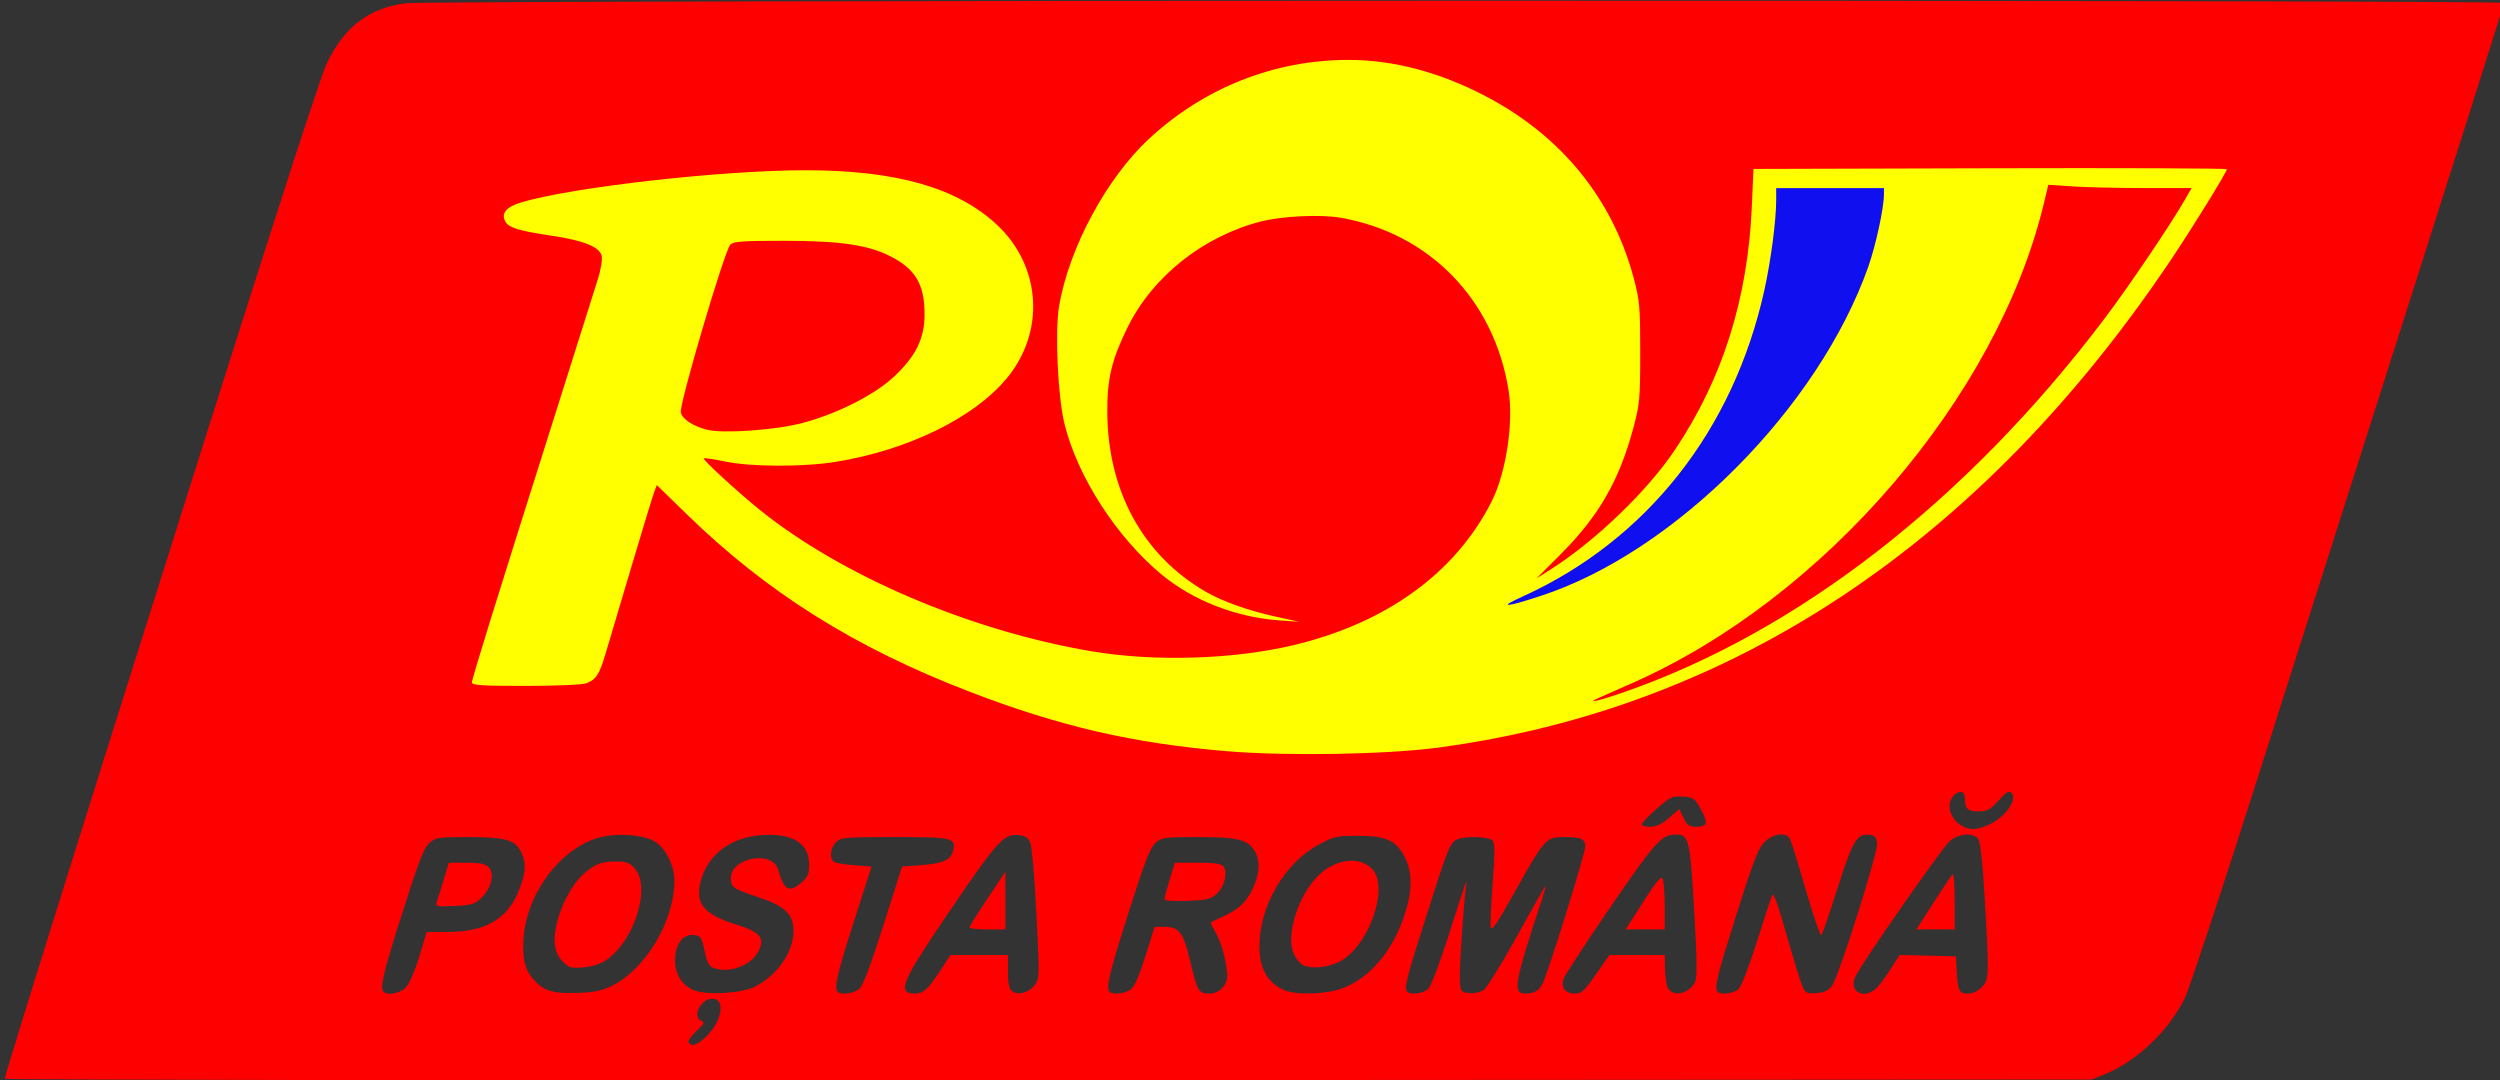 <?xml version="1.0" encoding="UTF-8" standalone="no"?>
<!-- Created with Inkscape (http://www.inkscape.org/) -->
<svg xmlns:dc="http://purl.org/dc/elements/1.1/" xmlns:cc="http://creativecommons.org/ns#" xmlns:rdf="http://www.w3.org/1999/02/22-rdf-syntax-ns#" xmlns:svg="http://www.w3.org/2000/svg" xmlns="http://www.w3.org/2000/svg" xmlns:sodipodi="http://sodipodi.sourceforge.net/DTD/sodipodi-0.dtd" xmlns:inkscape="http://www.inkscape.org/namespaces/inkscape" width="481.124" height="207.846" viewBox="0 0 1039.714 449.158" id="svg2" version="1.1" inkscape:version="0.48.4 r9939" sodipodi:docname="posta_romana.svg">
  <rect x="0" y="0" width="1039.714" height="449.158" fill="#333333" stroke="none"/>
  <defs id="defs4"/>
  <sodipodi:namedview id="base" pagecolor="#ffffff" bordercolor="#666666" borderopacity="1.0" inkscape:pageopacity="0.0" inkscape:pageshadow="2" inkscape:zoom="0.35" inkscape:cx="776.21749" inkscape:cy="267.60732" inkscape:document-units="px" inkscape:current-layer="layer1" showgrid="false" inkscape:window-width="1366" inkscape:window-height="706" inkscape:window-x="-2" inkscape:window-y="39" inkscape:window-maximized="1" fit-margin-top="0" fit-margin-left="0" fit-margin-right="0" fit-margin-bottom="0"/>
  <g inkscape:label="Layer 1" inkscape:groupmode="layer" id="layer1" transform="translate(4259.256,832.558)">
    <g id="g4080" transform="matrix(1.067,0,0,1.067,293.465,-126.823)">
      <path sodipodi:nodetypes="sssssssscsscsccscsscsscssssscscsssscsscsscsssssccsssssssscssssscscscscscscsccscssccccccscssccsscccscccscccccssscsssccsssscsscsscsscccsscccccsssccscssccsscscssscsccssccccccsccssscscccsscccccccscssscscscscssscsscccssssccssscscccsccssssccscssscssss" inkscape:connector-curvature="0" id="path3071-8" d="m -4264.971,-240.956 c 0,-1.156 15.576,-51.319 41.67,-134.2 56.841,-180.543 80.724,-255.041 83.867,-261.607 6.818,-14.247 16.377,-21.527 30.708,-23.389 9.372,-1.217 817.755,-1.343 817.755,-0.127 0,1.146 -7.389,24.419 -97.19,306.123 -13.237,41.525 -25.41,78.268 -27.05,81.652 -6.141,12.669 -18.612,24.605 -31.035,29.704 l -5.225,2.144 -406.75,0.256 c -223.712,0.141 -406.75,-0.109 -406.75,-0.556 z m 274.108,-17.193 c 5.615,-5.903 6.629,-14.007 1.752,-14.007 -4.678,0 -8.193,7.167 -4.256,8.678 1.295,0.497 0.898,1.263 -2.058,3.971 -2.014,1.845 -3.385,3.804 -3.045,4.353 1.22,1.973 3.875,0.928 7.607,-2.995 z m -117.7,-18.503 c 1.302,-1.405 3.561,-6.65 5.168,-12 l 2.855,-9.504 8.246,0 c 14.112,0 22.692,-4.733 27.191,-15 3.029,-6.911 3.511,-11.153 1.747,-15.374 -2.284,-5.467 -5.961,-6.626 -21.029,-6.626 -11.501,0 -12.68,0.176 -15.076,2.25 -2.076,1.797 -4.201,7.286 -10.548,27.25 -7.521,23.658 -8.851,29.279 -7.297,30.833 1.586,1.586 6.537,0.549 8.742,-1.829 z m 11.96,-33.14 c 0.316,-1.026 1.506,-4.902 2.644,-8.614 l 2.068,-6.75 6.888,0 c 5.108,0 7.321,0.433 8.562,1.674 2.431,2.431 1.243,8.013 -2.501,11.757 -2.743,2.743 -3.751,3.067 -10.634,3.414 -7.048,0.356 -7.562,0.248 -7.029,-1.481 z m 68.132,32.68 c 13.274,-6.492 24.5,-25.298 24.5,-41.042 0,-5.994 -3.514,-12.89 -7.831,-15.368 -4.827,-2.771 -15.545,-3.331 -22.415,-1.17 -14.509,4.564 -27.106,21.444 -28.5,38.191 -0.679,8.162 0.266,12.621 3.486,16.449 4.043,4.805 7.552,5.954 17.26,5.651 6.614,-0.206 9.61,-0.807 13.5,-2.71 z m -18.861,-9.315 c -3.565,-3.565 -4.237,-8.616 -2.164,-16.274 2.3,-8.498 7.069,-16.207 12.287,-19.864 3.454,-2.421 5.317,-2.996 9.835,-3.039 4.9,-0.046 5.866,0.286 7.989,2.753 6.329,7.352 -0.186,28.157 -11.152,35.617 -2.295,1.561 -5.469,2.581 -8.925,2.868 -4.711,0.391 -5.668,0.14 -7.869,-2.061 z m 74.861,9.538 c 8.683,-4.539 14.773,-13.295 14.917,-21.45 0.118,-6.646 -3.291,-9.954 -13.826,-13.421 -9.695,-3.191 -10.591,-3.82 -10.591,-7.446 0,-7.919 16.127,-10.876 18.373,-3.368 2.502,8.362 4.297,9.326 9.321,5.005 2.302,-1.98 2.806,-3.222 2.806,-6.92 0,-8.271 -6.504,-12.293 -18.491,-11.436 -11.789,0.843 -20.537,7.226 -23.528,17.167 -2.777,9.227 0.582,13.626 13.475,17.649 10.09,3.148 11.792,5.575 8.126,11.587 -2.429,3.984 -9.503,6.884 -14.503,5.946 -4.143,-0.777 -4.5,-1.252 -5.981,-7.953 -0.972,-4.398 -1.498,-5.17 -3.693,-5.427 -4.206,-0.493 -7.099,2.695 -7.589,8.363 -0.518,5.988 2.049,10.79 6.954,13.013 4.815,2.182 19.02,1.414 24.23,-1.31 z m 40.438,0.983 c 1.543,-1.25 4.252,-8.322 9.482,-24.75 l 7.322,-23 7.378,-0.554 c 8.514,-0.64 11.602,-1.998 12.478,-5.487 1.291,-5.143 -0.02,-5.458 -22.722,-5.458 -19.544,0 -21.005,0.128 -22.878,2 -2.242,2.242 -2.653,6.459 -0.75,7.691 0.688,0.445 4.251,1.034 7.919,1.309 l 6.669,0.5 -6.899,21.5 c -6.554,20.424 -7.791,25.814 -6.271,27.333 1.285,1.285 6.132,0.65 8.272,-1.083 z m 27.298,-1.119 c 1.328,-1.578 3.731,-4.952 5.339,-7.498 l 2.924,-4.629 11.25,0 11.25,0 0,6.378 c 0,4.33 0.462,6.761 1.44,7.572 2.28,1.892 6.665,0.817 8.892,-2.18 1.996,-2.685 2.008,-3.154 0.757,-28 -0.721,-14.32 -1.777,-26.353 -2.438,-27.769 -0.883,-1.894 -2.061,-2.575 -4.86,-2.808 -5.439,-0.453 -8.273,2.742 -27.241,30.715 -18.454,27.215 -20.01,31.093 -12.473,31.093 1.794,0 3.581,-0.994 5.159,-2.869 z m 15.765,-22.881 c 0,-0.412 3.15,-5.475 6.998,-11.25 l 6.996,-10.5 0,11.25 0,11.25 -7,0 c -3.85,0 -6.999,-0.338 -6.998,-0.75 z m 62.761,24.203 c 1.539,-1.078 3.301,-5.018 5.815,-13 l 3.607,-11.453 3.907,0 c 5.615,0 7.338,2.287 9.879,13.107 2.822,12.02 3.324,12.893 7.409,12.893 3.236,0 5.731,-1.831 6.851,-5.028 0.966,-2.756 -1.286,-13.376 -3.784,-17.845 -1.346,-2.408 -2.447,-4.526 -2.447,-4.706 0,-0.18 2.132,-1.27 4.738,-2.423 5.756,-2.546 8.854,-5.323 11.333,-10.156 2.891,-5.637 3.422,-10.988 1.466,-14.77 -2.606,-5.04 -6.423,-6.072 -22.449,-6.072 -13.061,0 -14.146,0.147 -16.563,2.25 -2.055,1.788 -4.219,7.383 -10.538,27.25 -7.535,23.691 -8.864,29.289 -7.32,30.833 1.202,1.202 5.843,0.698 8.096,-0.88 z m 13.237,-35.249 c 0,-0.547 0.918,-3.966 2.04,-7.599 l 2.04,-6.605 8.837,0 c 6.606,0 9.149,0.376 10.073,1.489 1.803,2.172 0.441,7.756 -2.585,10.601 -2.237,2.102 -3.702,2.454 -11.485,2.759 -5.48,0.215 -8.921,-0.034 -8.921,-0.645 z m 69.36,34.762 c 10.614,-3.971 19.419,-14.307 24.121,-28.315 3.202,-9.538 3.287,-16.713 0.269,-22.667 -3.385,-6.679 -7.27,-8.485 -18.25,-8.485 -8.351,0 -9.455,0.247 -15.313,3.423 -13.485,7.312 -23.139,23.875 -23.175,39.762 -0.019,8.457 3.137,14.081 9.488,16.903 4.674,2.077 16.506,1.756 22.86,-0.622 z m -15.154,-8.96 c -1.262,-0.536 -3.005,-2.67 -3.874,-4.741 -3.018,-7.193 1.78,-22.377 9.514,-30.111 6.7,-6.7 16.232,-7.895 21.156,-2.653 6.281,6.685 -0.344,27.612 -11.1,35.067 -4.294,2.976 -11.718,4.129 -15.696,2.438 z m 48.647,9.141 c 1.019,-1.019 4.419,-9.906 7.555,-19.75 3.136,-9.844 6.123,-19.023 6.636,-20.398 0.879,-2.356 0.907,-2.327 0.485,0.5 -0.998,6.682 -2.708,33.265 -2.38,37 0.326,3.716 0.587,4.023 3.672,4.319 1.826,0.175 4.33,-0.343 5.564,-1.151 1.234,-0.808 7.105,-10.289 13.048,-21.069 5.943,-10.779 10.949,-19.599 11.126,-19.599 0.176,0 -0.313,1.913 -1.087,4.25 -10.99,33.2 -11.838,37.75 -7.035,37.75 3.704,0 5.518,-1.008 6.968,-3.871 2.184,-4.313 16.595,-50.693 16.595,-53.408 0,-3.041 -1.552,-3.721 -8.493,-3.721 -6.754,0 -7.37,0.699 -19.14,21.688 -6.865,12.242 -8.944,15.264 -9.21,13.385 -0.189,-1.335 0.171,-9.138 0.798,-17.34 0.869,-11.355 0.862,-15.249 -0.03,-16.323 -1.385,-1.669 -11.072,-1.938 -13.968,-0.387 -2.795,1.496 -3.164,2.421 -11.934,29.903 -7.85,24.603 -8.713,28.051 -7.357,29.407 1.345,1.345 6.385,0.615 8.186,-1.186 z m 65.343,-5.647 5.214,-7.5 10.795,0 10.795,0 0.1,4.75 c 0.055,2.612 0.411,5.875 0.791,7.25 1.27,4.592 8.648,3.503 10.982,-1.62 0.803,-1.762 0.693,-9.228 -0.414,-28.088 -1.621,-27.61 -2.032,-29.291 -7.163,-29.291 -5.493,0 -8.062,2.849 -25.36,28.123 -9.466,13.831 -17.684,26.401 -18.262,27.932 -1.346,3.565 0.432,5.945 4.44,5.945 2.439,0 3.648,-1.122 8.082,-7.5 z m 13.021,-19.75 c 0.796,-1.238 3.837,-5.996 6.76,-10.575 3.765,-5.899 5.558,-7.939 6.153,-7 0.462,0.729 0.847,5.488 0.856,10.575 l 0.015,9.25 -7.615,0 -7.615,0 1.446,-2.25 z m 42.651,25.383 c 1.027,-1.027 4.194,-9.239 7.037,-18.25 2.844,-9.011 5.506,-17.215 5.916,-18.231 0.518,-1.283 2.21,3.3 5.535,15 2.634,9.267 5.42,18.337 6.193,20.157 1.309,3.083 1.689,3.288 5.578,3 3.103,-0.229 4.663,-0.967 6.081,-2.875 2.625,-3.531 17.886,-51.715 17.557,-55.434 -0.201,-2.274 -0.824,-3.079 -2.573,-3.327 -5.221,-0.74 -6.814,1.827 -12.78,20.582 -3.104,9.76 -5.965,18.096 -6.358,18.526 -0.393,0.429 -3.098,-7.446 -6.012,-17.5 -2.913,-10.054 -5.706,-19.068 -6.205,-20.03 -1.404,-2.706 -6.317,-2.203 -9.773,1 -2.499,2.316 -4.237,6.753 -11.016,28.112 -7.72,24.324 -8.853,29.001 -7.382,30.471 1.349,1.349 6.388,0.612 8.2,-1.2 z m 54.37,-1.002 c 1.328,-1.578 3.731,-4.963 5.339,-7.522 l 2.924,-4.652 11,0.272 11,0.272 0.261,5 c 0.443,8.47 0.909,9.5 4.303,9.5 1.88,0 3.956,-0.93 5.481,-2.455 2.922,-2.922 2.973,-4.573 1.111,-35.689 -0.847,-14.15 -1.655,-21.149 -2.568,-22.25 -2.055,-2.476 -7.469,-1.998 -10.998,0.971 -2.851,2.399 -33.264,45.991 -36.636,52.51 -3.34,6.458 3.932,9.807 8.781,4.044 z m 21.42,-32.381 c 3.628,-5.638 6.99,-10.678 7.47,-11.2 0.502,-0.546 0.873,3.808 0.873,10.25 l 0,11.2 -7.47,0 -7.47,0 z m 21.112,-30.298 c 6.703,-2.801 12.03,-10.053 9.352,-12.732 -0.891,-0.891 -2.085,-0.165 -5.029,3.056 -3.309,3.62 -4.433,4.224 -7.869,4.224 -4.101,0 -5.223,-1.078 -5.223,-5.023 0,-2.757 -1.865,-3.409 -4.063,-1.42 -4.841,4.381 -0.045,13.117 7.345,13.38 0.98,0.035 3.449,-0.633 5.486,-1.484 z m -124.106,-2.895 4.022,-3.443 1.642,3.443 c 1.411,2.96 2.135,3.443 5.158,3.443 4.264,0 4.532,-1.643 1.224,-7.5 -2.055,-3.638 -2.664,-4.024 -6.734,-4.264 -4.119,-0.243 -4.93,0.14 -10.224,4.833 -3.163,2.803 -5.75,5.51 -5.75,6.014 0,0.504 1.494,0.917 3.32,0.917 2.338,0 4.509,-1.018 7.342,-3.443 z" style="fill:#ff0000;fill-opacity:1"/>
      <g transform="translate(-1131.429,65)" id="g4074">
        <g id="g4069" transform="translate(-1111.168,-1038.437)">
          <path sodipodi:nodetypes="sssccssssssccsssssssscsssssssscsscssssscssssscssscssssssscssccss" inkscape:connector-curvature="0" id="path3069-5" d="m -1545.786,604.836 c -36.857,-3.087 -65.239,-9.637 -100.5,-23.19 -44.716,-17.188 -78.879,-38.619 -110.222,-69.143 l -11.722,-11.416 -1.018,2.679 c -0.56,1.473 -4.592,14.698 -8.961,29.388 -4.368,14.69 -8.879,29.859 -10.024,33.709 -2.402,8.078 -3.666,10.022 -7.449,11.461 -1.575,0.599 -11.604,1.039 -23.669,1.039 -17.024,0 -20.935,-0.255 -20.935,-1.365 0,-1.485 8.839,-29.964 32.165,-103.635 8.272,-26.125 15.929,-50.367 17.015,-53.872 1.103,-3.558 1.704,-7.454 1.36,-8.823 -0.869,-3.461 -7.108,-5.941 -19.627,-7.802 -12.768,-1.898 -16.626,-3.098 -17.956,-5.583 -1.665,-3.112 0.504,-5.682 6.231,-7.383 20.046,-5.953 78.207,-12.527 110.811,-12.526 35.368,0.002 59.162,6.79 74.68,21.306 17.234,16.122 18.823,41.728 3.714,59.867 -12.79,15.355 -38.327,27.84 -66.381,32.453 -12.654,2.081 -33.266,2.033 -43.367,-0.102 -4.32,-0.913 -8.054,-1.46 -8.298,-1.216 -0.497,0.497 13.222,13.119 21.652,19.921 32.065,25.871 81.918,47.166 129.311,55.237 24.468,4.167 55.342,3.25 78.825,-2.34 36.27,-8.634 63.212,-28.149 77.291,-55.984 5.65,-11.171 8.64,-30.801 6.615,-43.423 -5.669,-35.324 -30.887,-61.205 -65.488,-67.211 -7.837,-1.36 -22.82,-0.653 -31.054,1.466 -22.552,5.804 -42.225,21.446 -51.994,41.341 -6.13,12.483 -7.906,19.855 -7.872,32.672 0.082,30.884 13.857,56.117 38.376,70.3 6.55,3.789 16.611,7.372 27.211,9.691 l 9.279,2.03 -7.755,-0.552 c -16.914,-1.205 -33.65,-7.713 -45.899,-17.848 -17.565,-14.533 -32.768,-38.08 -37.877,-58.664 -2.634,-10.611 -3.799,-36.371 -2.09,-46.185 3.954,-22.707 18.538,-49.759 35.085,-65.078 21.469,-19.876 48.823,-30.681 77.698,-30.69 17.447,-0.005 35.507,4.77 53.373,14.114 29.462,15.407 49.43,39.861 57.71,70.677 2.39,8.893 2.608,11.338 2.608,29.206 0,17.918 -0.214,20.296 -2.635,29.313 -5.559,20.702 -13.504,34.503 -28.49,49.491 l -9.303,9.305 5.787,-3.686 c 17.327,-11.035 37.538,-30.515 48.204,-46.46 18.595,-27.799 28.37,-58.794 29.95,-94.963 l 0.633,-14.5 92.25,-0.255 c 50.737,-0.14 92.25,0.02 92.25,0.356 0,1.126 -13.113,22.391 -21.714,35.211 -74.051,110.381 -171.109,174.994 -285.786,190.25 -20.185,2.685 -58.85,3.351 -82,1.412 z m -166,-127.874 c 13.757,-3.575 28.579,-11.082 36.254,-18.362 8.273,-7.848 11.596,-14.615 11.655,-23.738 0.078,-11.899 -3.444,-17.951 -13.375,-22.983 -8.716,-4.417 -19.525,-5.99 -41.248,-6.004 -16.258,-0.011 -19.955,0.25 -21.089,1.487 -2.324,2.537 -20.028,62.544 -19.304,65.43 0.653,2.603 4.656,5.256 10.107,6.699 6.069,1.607 26.442,0.214 37,-2.529 z" style="fill:#ffff00;fill-opacity:1"/>
          <path sodipodi:nodetypes="sscccsssss" inkscape:connector-curvature="0" id="path3069-5-7" d="m -1423.437,544.189 c 52.233,-17.195 108.034,-73.359 127.401,-128.23 2.944,-8.343 6.099,-22.955 6.099,-28.252 l 0,-2.369 -21,0 -21,0 0,4.539 c 0,8.064 -2.047,23.674 -4.635,35.344 -12.116,54.628 -45.898,97.395 -94.254,119.324 -9.796,4.442 -6.739,4.295 7.39,-0.356 z" style="opacity:0.94;fill:#0000ff;fill-opacity:1"/>
          <path sodipodi:nodetypes="scccscsssccs" inkscape:connector-curvature="0" id="path3069-5-7-4" d="m -1391.095,581.738 c 67.753,-23.583 133.617,-74.794 187.084,-145.462 9.205,-12.166 25.69,-36.53 31.263,-46.203 l 2.736,-4.75 -18.345,-0.005 c -10.09,-0.003 -22.656,-0.291 -27.926,-0.64 l -9.581,-0.635 -1.777,7.39 c -18.139,75.413 -85.543,153.873 -160.561,186.897 -5.775,2.542 -11.625,5.125 -13,5.74 -5.327,2.381 0.287,1.086 10.106,-2.332 z" style="fill:#ff0000;fill-opacity:1"/>
        </g>
      </g>
    </g>
  </g>
</svg>